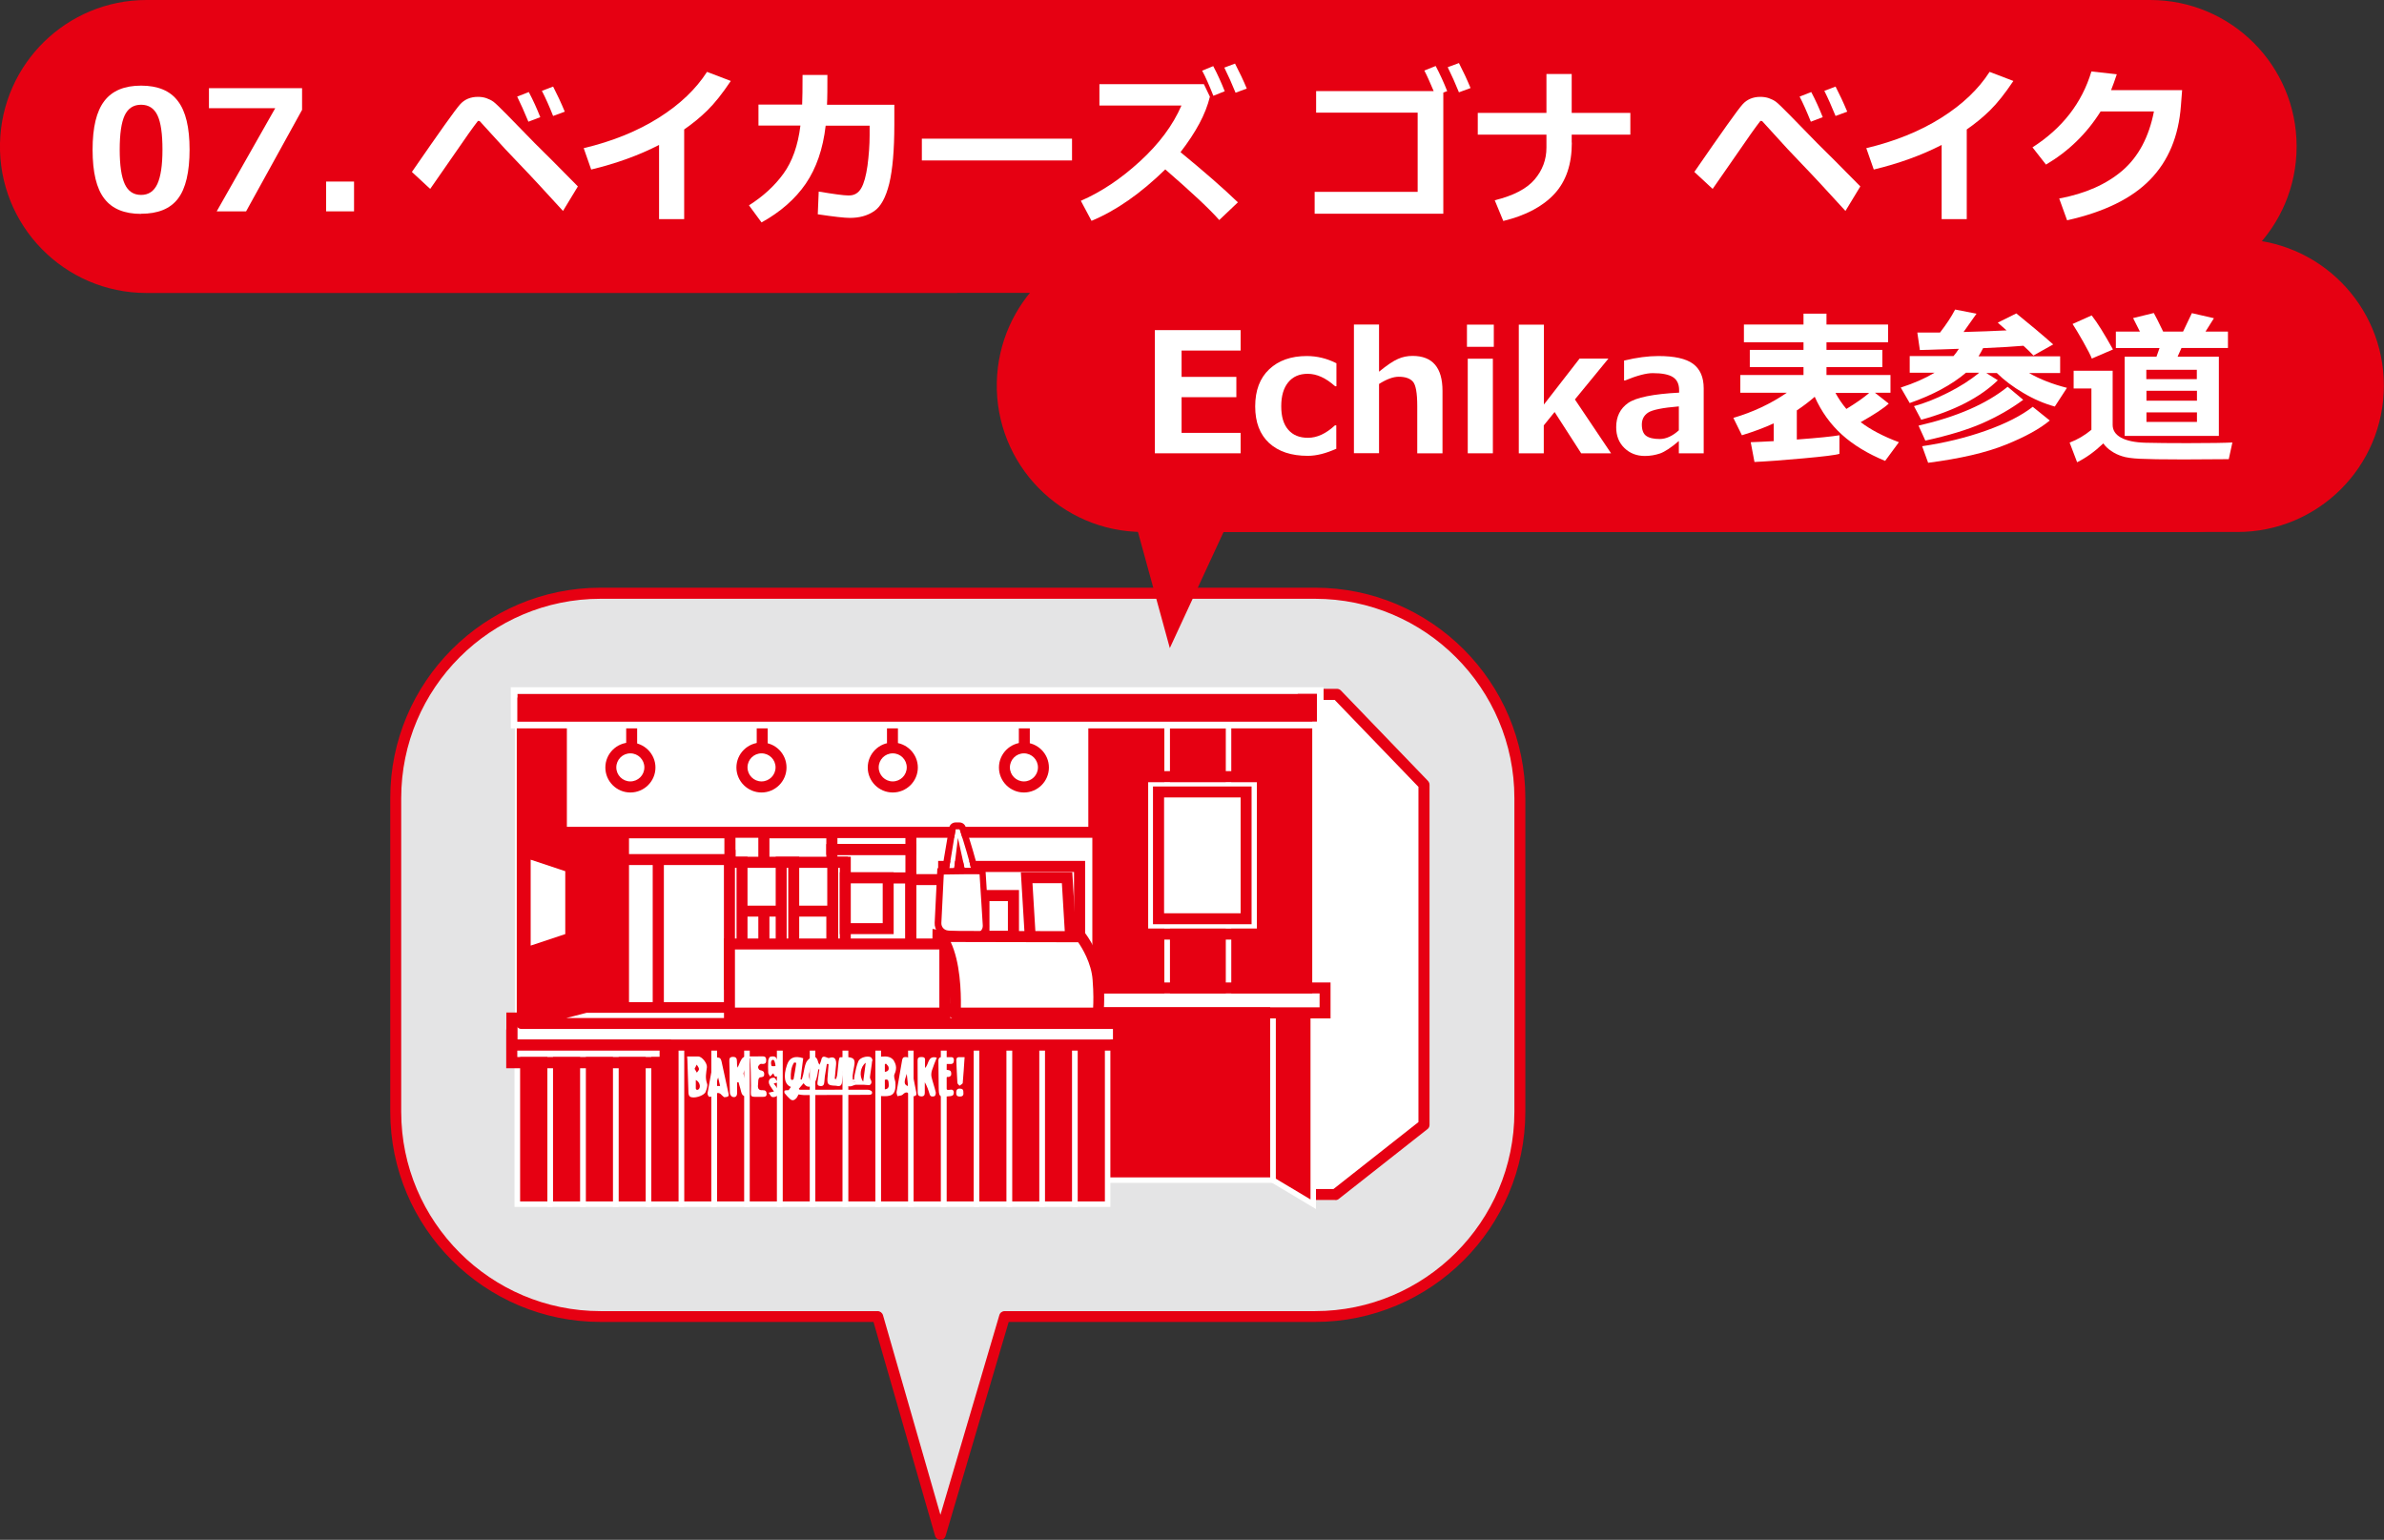 <?xml version="1.0" encoding="UTF-8"?>
<svg id="_レイヤー_2" data-name="レイヤー 2" xmlns="http://www.w3.org/2000/svg" viewBox="0 0 178.44 115.26">
  <rect x="0" y="0" width="178.44" height="115.26" fill="#333333" stroke="none"/>
  <defs>
    <style>
      .cls-1 {
        fill: #e4e4e5;
      }

      .cls-2 {
        fill: #fff;
      }

      .cls-3 {
        fill: #e60012;
      }
    </style>
  </defs>
  <g id="shop">
    <g>
      <g id="_04" data-name="04">
        <g>
          <path class="cls-1" d="M98.43,44.41h-53.48c-8.47,0-15.33,6.86-15.33,15.33v23.48c0,8.47,6.86,15.33,15.33,15.33h20.74l4.69,16.31,4.81-16.31h23.23c8.47,0,15.33-6.86,15.33-15.33v-23.48c0-8.47-6.86-15.33-15.33-15.33Z"/>
          <path class="cls-3" d="M70.38,115.26h0c-.18,0-.34-.12-.39-.3l-4.61-16.01h-20.43c-8.68,0-15.74-7.06-15.74-15.74v-23.48c0-8.68,7.06-15.74,15.74-15.74h53.48c8.68,0,15.74,7.06,15.74,15.74v23.48c0,8.68-7.06,15.74-15.74,15.74h-22.93l-4.72,16.01c-.05.18-.21.3-.4.3ZM44.95,44.82c-8.22,0-14.92,6.69-14.92,14.92v23.48c0,8.22,6.69,14.92,14.92,14.92h20.74c.18,0,.34.12.4.3l4.3,14.95,4.41-14.95c.05-.18.21-.3.4-.3h23.23c8.22,0,14.92-6.69,14.92-14.92v-23.48c0-8.22-6.69-14.92-14.92-14.92h-53.48Z"/>
        </g>
        <g>
          <g>
            <polygon class="cls-2" points="97.54 51.97 100.07 51.97 106.58 58.73 106.58 84.19 99.95 89.41 97.98 89.41 97.54 51.97"/>
            <path class="cls-3" d="M99.95,89.82h-1.97c-.23,0-.41-.18-.41-.41l-.44-37.44c0-.11.04-.22.12-.29s.18-.12.29-.12h2.53c.11,0,.22.05.3.13l6.51,6.76c.07.08.12.18.12.29v25.46c0,.13-.06.25-.16.32l-6.63,5.22c-.07.06-.16.09-.25.09ZM98.39,89h1.42l6.36-5.01v-25.09l-6.27-6.51h-1.94l.43,36.62Z"/>
          </g>
          <g>
            <g>
              <rect class="cls-2" x="38.72" y="53.58" width="44.36" height="26.53"/>
              <path class="cls-3" d="M83.17,80.2h-44.53v-26.71h44.53v26.71ZM38.81,80.02h44.18v-26.35h-44.18v26.35Z"/>
            </g>
            <g>
              <rect class="cls-3" x="38.61" y="52.13" width="9.17" height="25.41"/>
              <path class="cls-2" d="M47.85,77.61h-9.31v-25.55h9.31v25.55ZM38.68,77.48h9.04v-25.27h-9.04v25.27Z"/>
            </g>
            <g>
              <g>
                <rect class="cls-2" x="46.67" y="64.02" width="2.61" height="11.85"/>
                <path class="cls-3" d="M49.69,76.28h-3.43v-12.67h3.43v12.67ZM47.08,75.45h1.79v-11.02h-1.79v11.02Z"/>
              </g>
              <g>
                <rect class="cls-2" x="49.28" y="64.02" width="5.35" height="11.85"/>
                <path class="cls-3" d="M55.05,76.28h-6.18v-12.67h6.18v12.67ZM49.69,75.45h4.53v-11.02h-4.53v11.02Z"/>
              </g>
              <g>
                <rect class="cls-2" x="57.18" y="62.34" width="5.35" height="13.53"/>
                <path class="cls-3" d="M62.94,76.28h-6.18v-14.35h6.18v14.35ZM57.59,75.45h4.53v-12.7h-4.53v12.7Z"/>
              </g>
              <g>
                <rect class="cls-2" x="46.67" y="62.34" width="7.96" height="2"/>
                <path class="cls-3" d="M55.05,64.75h-8.79v-2.82h8.79v2.82ZM47.08,63.93h7.14v-1.18h-7.14v1.18Z"/>
              </g>
            </g>
            <g>
              <rect class="cls-2" x="62.26" y="62.3" width="5.91" height="1.28"/>
              <path class="cls-3" d="M68.59,63.99h-6.74v-2.1h6.74v2.1ZM62.68,63.17h5.09v-.45h-5.09v.45Z"/>
            </g>
            <g>
              <rect class="cls-2" x="62.26" y="63.59" width="5.91" height="2.25"/>
              <path class="cls-3" d="M68.59,66.25h-6.74v-3.07h6.74v3.07ZM62.68,65.43h5.09v-1.42h-5.09v1.42Z"/>
            </g>
            <g>
              <rect class="cls-2" x="62.26" y="65.72" width="5.91" height="6.28"/>
              <path class="cls-3" d="M68.59,72.41h-6.74v-7.11h6.74v7.11ZM62.68,71.59h5.09v-5.46h-5.09v5.46Z"/>
            </g>
            <g>
              <rect class="cls-2" x="68.18" y="65.84" width="2.45" height="5.71"/>
              <path class="cls-3" d="M71.04,71.96h-3.28v-6.53h3.28v6.53ZM68.59,71.14h1.63v-4.89h-1.63v4.89Z"/>
            </g>
            <g>
              <rect class="cls-2" x="70.63" y="64.85" width="10.18" height="6.62"/>
              <path class="cls-3" d="M81.22,71.88h-11v-7.44h11v7.44ZM71.04,71.06h9.35v-5.79h-9.35v5.79Z"/>
            </g>
            <g>
              <rect class="cls-2" x="54.73" y="64.55" width="8.33" height="3.66"/>
              <path class="cls-3" d="M63.47,68.61h-9.15v-4.48h9.15v4.48ZM55.14,67.79h7.51v-2.83h-7.51v2.83Z"/>
            </g>
            <g>
              <polygon class="cls-3" points="98.3 90.14 95.28 88.33 95.28 75.49 98.3 75.49 98.3 90.14"/>
              <path class="cls-2" d="M98.5,90.5l-3.43-2.05v-13.17h3.43v15.21ZM95.48,88.22l2.61,1.56v-14.08h-2.61v12.52Z"/>
            </g>
            <g>
              <rect class="cls-3" x="81.36" y="74.36" width="13.92" height="13.97"/>
              <path class="cls-2" d="M95.48,88.54h-14.33v-14.38h14.33v14.38ZM81.56,88.13h13.51v-13.56h-13.51v13.56Z"/>
            </g>
            <g>
              <rect class="cls-3" x="96.35" y="56.18" width="1.18" height="13.84"/>
              <path class="cls-2" d="M97.59,70.07h-1.28v-13.94h1.28v13.94ZM96.4,69.97h1.09v-13.74h-1.09v13.74Z"/>
            </g>
            <g>
              <rect class="cls-3" x="81.69" y="52.85" width="16.61" height="21.9"/>
              <path class="cls-2" d="M98.37,74.83h-16.75v-22.05h16.75v22.05ZM81.76,74.68h16.46v-21.76h-16.46v21.76Z"/>
            </g>
            <g>
              <rect class="cls-2" x="42.01" y="54.05" width="39.85" height="8.25"/>
              <path class="cls-3" d="M82.27,62.71h-40.67v-9.08h40.67v9.08ZM42.43,61.89h39.03v-7.43h-39.03v7.43Z"/>
            </g>
            <g>
              <g>
                <circle class="cls-2" cx="47.18" cy="57.44" r="1.46"/>
                <path class="cls-3" d="M47.18,59.32c-1.03,0-1.87-.84-1.87-1.87s.84-1.87,1.87-1.87,1.88.84,1.88,1.87-.84,1.87-1.88,1.87ZM47.18,56.39c-.58,0-1.05.47-1.05,1.05s.47,1.05,1.05,1.05,1.05-.47,1.05-1.05-.47-1.05-1.05-1.05Z"/>
              </g>
              <g>
                <circle class="cls-2" cx="57" cy="57.44" r="1.46"/>
                <path class="cls-3" d="M57,59.32c-1.03,0-1.88-.84-1.88-1.87s.84-1.87,1.88-1.87,1.87.84,1.87,1.87-.84,1.87-1.87,1.87ZM57,56.39c-.58,0-1.05.47-1.05,1.05s.47,1.05,1.05,1.05,1.05-.47,1.05-1.05-.47-1.05-1.05-1.05Z"/>
              </g>
              <g>
                <circle class="cls-2" cx="66.82" cy="57.44" r="1.46"/>
                <path class="cls-3" d="M66.82,59.32c-1.03,0-1.87-.84-1.87-1.87s.84-1.87,1.87-1.87,1.88.84,1.88,1.87-.84,1.87-1.88,1.87ZM66.82,56.39c-.58,0-1.05.47-1.05,1.05s.47,1.05,1.05,1.05,1.05-.47,1.05-1.05-.47-1.05-1.05-1.05Z"/>
              </g>
              <g>
                <circle class="cls-2" cx="76.64" cy="57.44" r="1.46"/>
                <path class="cls-3" d="M76.64,59.32c-1.03,0-1.87-.84-1.87-1.87s.84-1.87,1.87-1.87,1.87.84,1.87,1.87-.84,1.87-1.87,1.87ZM76.64,56.39c-.58,0-1.05.47-1.05,1.05s.47,1.05,1.05,1.05,1.05-.47,1.05-1.05-.47-1.05-1.05-1.05Z"/>
              </g>
            </g>
            <path class="cls-3" d="M47.28,56.37c-.23,0-.41-.18-.41-.41v-1.75c0-.23.18-.41.41-.41s.41.18.41.41v1.75c0,.23-.18.41-.41.41Z"/>
            <path class="cls-3" d="M57.05,56.19c-.23,0-.41-.18-.41-.41v-1.75c0-.23.18-.41.41-.41s.41.18.41.41v1.75c0,.23-.18.41-.41.41Z"/>
            <path class="cls-3" d="M66.8,55.99c-.23,0-.41-.18-.41-.41v-1.74c0-.23.18-.41.41-.41s.41.18.41.41v1.74c0,.23-.18.41-.41.41Z"/>
            <path class="cls-3" d="M76.67,56.11c-.23,0-.41-.18-.41-.41v-1.75c0-.23.18-.41.41-.41s.41.18.41.41v1.75c0,.23-.18.41-.41.41Z"/>
            <g>
              <g>
                <rect class="cls-3" x="80.45" y="77.81" width="2.45" height="12.33"/>
                <path class="cls-2" d="M83.11,90.34h-2.87v-12.74h2.87v12.74ZM80.66,89.93h2.04v-11.91h-2.04v11.91Z"/>
              </g>
              <g>
                <rect class="cls-3" x="78" y="77.81" width="2.45" height="12.33"/>
                <path class="cls-2" d="M80.66,90.34h-2.87v-12.74h2.87v12.74ZM78.2,89.93h2.04v-11.91h-2.04v11.91Z"/>
              </g>
              <g>
                <rect class="cls-3" x="75.54" y="77.81" width="2.45" height="12.33"/>
                <path class="cls-2" d="M78.2,90.34h-2.87v-12.74h2.87v12.74ZM75.75,89.93h2.04v-11.91h-2.04v11.91Z"/>
              </g>
              <g>
                <rect class="cls-3" x="73.09" y="77.81" width="2.45" height="12.33"/>
                <path class="cls-2" d="M75.75,90.34h-2.87v-12.74h2.87v12.74ZM73.29,89.93h2.04v-11.91h-2.04v11.91Z"/>
              </g>
              <g>
                <rect class="cls-3" x="70.63" y="77.81" width="2.45" height="12.33"/>
                <path class="cls-2" d="M73.29,90.34h-2.87v-12.74h2.87v12.74ZM70.84,89.93h2.04v-11.91h-2.04v11.91Z"/>
              </g>
              <g>
                <rect class="cls-3" x="68.18" y="77.81" width="2.45" height="12.33"/>
                <path class="cls-2" d="M70.84,90.34h-2.87v-12.74h2.87v12.74ZM68.38,89.93h2.04v-11.91h-2.04v11.91Z"/>
              </g>
              <g>
                <rect class="cls-3" x="65.72" y="77.81" width="2.45" height="12.33"/>
                <path class="cls-2" d="M68.38,90.34h-2.87v-12.74h2.87v12.74ZM65.93,89.93h2.04v-11.91h-2.04v11.91Z"/>
              </g>
              <g>
                <rect class="cls-3" x="63.27" y="77.81" width="2.45" height="12.33"/>
                <path class="cls-2" d="M65.93,90.34h-2.87v-12.74h2.87v12.74ZM63.48,89.93h2.04v-11.91h-2.04v11.91Z"/>
              </g>
              <g>
                <rect class="cls-3" x="60.81" y="77.81" width="2.45" height="12.33"/>
                <path class="cls-2" d="M63.48,90.34h-2.87v-12.74h2.87v12.74ZM61.02,89.93h2.04v-11.91h-2.04v11.91Z"/>
              </g>
              <g>
                <rect class="cls-3" x="58.36" y="77.81" width="2.45" height="12.33"/>
                <path class="cls-2" d="M61.02,90.34h-2.87v-12.74h2.87v12.74ZM58.57,89.93h2.04v-11.91h-2.04v11.91Z"/>
              </g>
              <g>
                <rect class="cls-3" x="55.91" y="77.81" width="2.45" height="12.33"/>
                <path class="cls-2" d="M58.57,90.34h-2.87v-12.74h2.87v12.74ZM56.11,89.93h2.04v-11.91h-2.04v11.91Z"/>
              </g>
              <g>
                <rect class="cls-3" x="53.45" y="77.81" width="2.45" height="12.33"/>
                <path class="cls-2" d="M56.11,90.34h-2.87v-12.74h2.87v12.74ZM53.66,89.93h2.04v-11.91h-2.04v11.91Z"/>
              </g>
              <g>
                <rect class="cls-3" x="51" y="77.81" width="2.45" height="12.33"/>
                <path class="cls-2" d="M53.66,90.34h-2.87v-12.74h2.87v12.74ZM51.2,89.93h2.04v-11.91h-2.04v11.91Z"/>
              </g>
              <g>
                <rect class="cls-3" x="48.54" y="77.81" width="2.45" height="12.33"/>
                <path class="cls-2" d="M51.2,90.34h-2.87v-12.74h2.87v12.74ZM48.75,89.93h2.04v-11.91h-2.04v11.91Z"/>
              </g>
              <g>
                <rect class="cls-3" x="46.09" y="77.81" width="2.45" height="12.33"/>
                <path class="cls-2" d="M48.75,90.34h-2.87v-12.74h2.87v12.74ZM46.29,89.93h2.04v-11.91h-2.04v11.91Z"/>
              </g>
              <g>
                <rect class="cls-3" x="43.63" y="77.81" width="2.45" height="12.33"/>
                <path class="cls-2" d="M46.29,90.34h-2.87v-12.74h2.87v12.74ZM43.84,89.93h2.04v-11.91h-2.04v11.91Z"/>
              </g>
              <g>
                <rect class="cls-3" x="41.18" y="77.81" width="2.45" height="12.33"/>
                <path class="cls-2" d="M43.84,90.34h-2.87v-12.74h2.87v12.74ZM41.38,89.93h2.04v-11.91h-2.04v11.91Z"/>
              </g>
              <g>
                <rect class="cls-3" x="38.72" y="77.81" width="2.45" height="12.33"/>
                <path class="cls-2" d="M41.38,90.34h-2.87v-12.74h2.87v12.74ZM38.93,89.93h2.04v-11.91h-2.04v11.91Z"/>
              </g>
            </g>
            <g>
              <rect class="cls-2" x="38.72" y="77.9" width="10.66" height="1.22"/>
              <path class="cls-3" d="M49.38,77.9v1.22h-10.66v-1.22h10.66M50.22,77.06h-12.33v2.9h12.33v-2.9h0Z"/>
            </g>
            <g>
              <rect class="cls-2" x="38.72" y="76.61" width="44.6" height="1.2"/>
              <path class="cls-3" d="M83.32,76.61v1.2h-44.6v-1.2h44.6M84.15,75.79h-46.25v2.85h46.25v-2.85h0Z"/>
            </g>
            <g>
              <polygon class="cls-2" points="83.32 76.61 39.04 76.61 43.91 75.41 78.03 75.41 83.32 76.61"/>
              <path class="cls-3" d="M83.32,77.02h-44.29c-.21,0-.38-.16-.41-.36-.03-.21.11-.4.31-.45l4.87-1.2h34.22s5.38,1.2,5.38,1.2c.2.05.34.24.32.45-.02.21-.2.37-.41.37ZM42.39,76.2h37.26l-1.71-.39h-34.03s-1.52.39-1.52.39Z"/>
            </g>
            <g>
              <rect class="cls-3" x="87.36" y="54.33" width="4.6" height="20.78"/>
              <path class="cls-2" d="M92.16,75.31h-5.01v-21.2h5.01v21.2ZM87.57,74.9h4.18v-20.37h-4.18v20.37Z"/>
            </g>
            <g>
              <rect class="cls-2" x="81.22" y="74.36" width="17.55" height="1.04"/>
              <path class="cls-3" d="M98.77,74.36v1.04h-17.55v-1.04h17.55M99.59,73.54h-19.19v2.69h19.19v-2.69h0Z"/>
            </g>
            <g>
              <rect class="cls-2" x="85.94" y="58.54" width="8.15" height="10.97"/>
              <path class="cls-3" d="M94.08,58.54v10.97h-8.15v-10.97h8.15M94.91,57.72h-9.79v12.61h9.79v-12.61h0Z"/>
            </g>
            <g>
              <rect class="cls-2" x="86.72" y="59.28" width="6.55" height="9.49"/>
              <path class="cls-3" d="M93.68,69.18h-7.38v-10.31h7.38v10.31ZM87.13,68.36h5.73v-8.67h-5.73v8.67Z"/>
            </g>
            <g>
              <rect class="cls-3" x="38.72" y="51.93" width="59.85" height="2.09"/>
              <path class="cls-2" d="M98.57,51.93v2.09h-59.85v-2.09h59.85M99.07,51.44h-60.84v3.08h60.84v-3.08h0Z"/>
            </g>
            <g>
              <rect class="cls-2" x="54.6" y="64.55" width=".94" height="9.11"/>
              <path class="cls-3" d="M55.95,74.07h-1.76v-9.94h1.76v9.94ZM55.01,73.25h.12v-8.29h-.12v8.29Z"/>
            </g>
            <g>
              <rect class="cls-2" x="58.46" y="64.55" width=".94" height="9.11"/>
              <path class="cls-3" d="M59.82,74.07h-1.76v-9.94h1.76v9.94ZM58.88,73.25h.12v-8.29h-.12v8.29Z"/>
            </g>
            <g>
              <rect class="cls-2" x="62.33" y="64.55" width=".94" height="9.11"/>
              <path class="cls-3" d="M63.68,74.07h-1.76v-9.94h1.76v9.94ZM62.74,73.25h.12v-8.29h-.12v8.29Z"/>
            </g>
            <g>
              <polygon class="cls-2" points="42.4 69.99 39.63 70.91 39.63 64.23 42.4 65.15 42.4 69.99"/>
              <path class="cls-3" d="M39.54,71.03v-6.92l2.94.98v4.97l-2.94.98ZM39.72,64.35v6.43l2.59-.86v-4.71l-2.59-.86ZM42.4,69.99h0,0Z"/>
            </g>
            <g>
              <g>
                <polygon class="cls-2" points="80.15 70.18 77.12 70.18 76.85 65.7 79.88 65.7 80.15 70.18"/>
                <path class="cls-3" d="M80.58,70.59h-3.85l-.32-5.3h3.85l.32,5.3ZM77.5,69.76h2.2l-.22-3.65h-2.2l.22,3.65Z"/>
              </g>
              <g>
                <rect class="cls-2" x="73.65" y="67.04" width="2.2" height="3.05"/>
                <path class="cls-3" d="M76.27,70.5h-3.02v-3.88h3.02v3.88ZM74.06,69.68h1.38v-2.23h-1.38v2.23Z"/>
              </g>
              <g>
                <g>
                  <path class="cls-2" d="M72.56,64.5c-.21-.8-.73-2.44-.73-2.44h-.3s-.54,3.14-.52,3.16v.12s.37,0,.37,0l.32-2.62c.06.26.61,2.81.61,2.81h.44s.02-.23-.19-1.03Z"/>
                  <path class="cls-3" d="M71.83,62.06s.52,1.64.73,2.44c.21.8.19,1.03.19,1.03h-.44s-.54-2.55-.61-2.81l-.32,2.62h-.37v-.12s.52-3.16.52-3.16h.3M71.83,61.56h-.3c-.24,0-.45.17-.49.41-.37,2.15-.5,2.92-.51,3.24h-.02s0,.12,0,.12c0,.13.05.26.14.35.09.09.22.15.35.15h.37c.19,0,.35-.1.44-.26,0,.04.01.06.01.06.05.23.25.39.48.39h.44c.26,0,.47-.2.49-.46,0-.09,0-.39-.21-1.19-.21-.8-.72-2.4-.74-2.47-.07-.21-.26-.34-.47-.34h0Z"/>
                </g>
                <g>
                  <path class="cls-2" d="M70.4,65.23s3.14-.07,3.14,0c0,.05.16,2.62.25,4.03.03.48-.38.87-.86.83l-2.02-.19c-.42-.04-.73-.4-.71-.82l.19-3.85Z"/>
                  <path class="cls-3" d="M73.01,70.34s-.06,0-.1,0l-2.02-.19c-.55-.05-.96-.53-.93-1.08l.2-4.08h.23c3.17-.07,3.22-.03,3.31.06l.07.07v.11c0,.07.09,1.34.16,2.57l.09,1.45c.02.3-.09.59-.31.8-.19.19-.45.29-.72.29ZM70.64,65.47l-.18,3.62c-.01.29.2.53.49.56l2.02.19c.17.01.32-.04.43-.15.11-.11.17-.26.16-.42l-.09-1.45c-.09-1.4-.13-2.07-.15-2.38-.44-.01-1.58,0-2.67.02Z"/>
                </g>
              </g>
            </g>
            <g>
              <rect class="cls-2" x="63.27" y="65.7" width="3.21" height="3.81"/>
              <path class="cls-3" d="M66.89,69.92h-4.03v-4.63h4.03v4.63ZM63.68,69.1h2.39v-2.98h-2.39v2.98Z"/>
            </g>
            <g>
              <path class="cls-2" d="M71.55,75.91l-1.39-.97.05-4.92.51.09s.79.75,1.04,2.39-.22,3.41-.22,3.41Z"/>
              <path class="cls-3" d="M71.79,76.59l-2.05-1.43.06-5.63,1.11.2.09.09s.9.87,1.17,2.62c.26,1.7-.21,3.51-.23,3.58l-.15.57ZM70.57,74.73l.7.49c.11-.63.24-1.68.09-2.66-.15-.99-.52-1.63-.74-1.94l-.05,4.1Z"/>
            </g>
            <g>
              <path class="cls-2" d="M71.5,75.83c0-.14.22-3.97-1.05-5.73l10.46.02s1.15,1.48,1.27,3.19,0,2.52,0,2.52h-10.69Z"/>
              <path class="cls-3" d="M82.19,76.24h-10.69c-.23,0-.41-.18-.41-.41,0,0,0-.07,0-.08.03-.91.06-3.98-.98-5.42-.09-.13-.1-.29-.03-.43s.21-.22.37-.22h0l10.46.02c.13,0,.25.06.32.16.05.06,1.22,1.6,1.36,3.42.13,1.74,0,2.58,0,2.62-.03.2-.2.35-.41.35ZM71.93,75.42h9.89c.02-.38.04-1.07-.04-2.08-.09-1.26-.8-2.41-1.08-2.81l-9.54-.02c.71,1.51.78,3.69.76,4.91Z"/>
            </g>
            <g>
              <rect class="cls-2" x="54.6" y="70.66" width="16.12" height="5.17"/>
              <path class="cls-3" d="M71.13,76.24h-16.94v-5.99h16.94v5.99ZM55.01,75.42h15.3v-4.35h-15.3v4.35Z"/>
            </g>
          </g>
          <g>
            <path class="cls-2" d="M65.31,79.41c0-.09-.06-.24-.14-.28-.27-.12-.8.03-.92.3-.14.32-.2.68-.28,1.02-.03.12-.03.24-.04.36h-.1c0-.1-.02-.19-.01-.29.03-.23.06-.47.11-.7.05-.25.08-.54-.17-.63-.27-.1-.59-.06-.89-.05-.04,0-.09.19-.1.3-.04.33-.06.65-.1.98-.01.12-.06.23-.09.35-.03,0-.07-.01-.1-.02.02-.25.05-.5.07-.75.01-.17.05-.35.03-.52-.04-.31-.22-.39-.51-.29-.04.02-.11,0-.15-.02-.31-.14-.4-.09-.46.22-.02.09-.07.18-.12.31-.05-.09-.08-.12-.09-.16-.05-.22-.15-.48-.39-.44-.19.04-.42.23-.51.41-.13.28-.16.61-.23.92-.03.13-.07.25-.11.38-.03,0-.06-.01-.09-.02.07-.53.14-1.06.2-1.58-.65-.21-1.03-.04-1.21.49-.3.86-.19,1.48.29,1.66-.07.09-.13.18-.17.24-.12.01-.22,0-.3.04-.02,0-.03.15,0,.19.13.16.26.3.41.44.17.15.33.08.46-.06.08-.09.12-.21.17-.29.15.02.29.05.42.05.68,0,1.36,0,2.03-.01.92,0,1.85-.01,2.77-.01.18,0,.34-.03.27-.24-.02-.07-.2-.14-.31-.14-1.42-.01-2.84,0-4.26,0-.28,0-.56,0-.84,0-.02-.02-.04-.05-.06-.07.11-.13.23-.26.36-.42.22.33.47.32.69.13.13-.11.22-.29.27-.46.07-.23.1-.47.14-.71.03,0,.05,0,.08.01-.04.3-.09.6-.13.89-.02.15-.06.32.17.35.23.04.32-.09.33-.29.01-.14.02-.29.04-.43.05-.31.1-.62.15-.93.05,0,.09,0,.13.01-.02.3-.04.6-.07.9-.06.64,0,.7.62.72.02,0,.04,0,.06.01.29.07.38-.07.41-.34.03-.37.09-.73.15-1.1.01-.09.08-.17.12-.26.03,0,.05.02.08.03,0,.09,0,.18,0,.27-.02.35-.07.7-.07,1.04,0,.38.2.49.55.33.05-.02.11-.04.16-.05.22,0,.43,0,.65,0,.11,0,.24.03.34.02,0,0,0,0,0,0,0,0,0,0,0,0,.02,0,.05,0,.07,0,.17-.1.17-.27.06-.45-.05-.08-.03-.22-.01-.33.04-.35.11-.69.14-1.04ZM60.64,80.88c-.16-.34-.04-.65.04-1.03.12.1.24.15.27.23.07.18-.12.67-.3.8ZM59.41,80.77s-.08.07-.12.07c-.04,0-.1-.06-.1-.1-.01-.43.01-.84.25-1.21.05,0,.11.02.16.03,0,0,0,0,0,0-.06.4-.12.81-.2,1.21ZM64.03,81.02s0,0,0,0c.07-.43.11-.87.21-1.29-.11.42-.15.86-.21,1.29ZM64.03,81.02s0,0,0,0c-.17-.06-.33-.12-.49-.18.17.06.33.12.5.17ZM62.99,80.62c.09-.41.19-.81.29-1.21h0c-.1.4-.2.81-.29,1.21ZM63.29,79.41h0c.12.04.2.1.25.18-.05-.08-.13-.14-.25-.18ZM64.61,80.96c-.32-.38-.22-1.12.19-1.41-.06.44-.12.89-.19,1.41Z"/>
            <path class="cls-2" d="M57.11,81.6c-.34.04-.41-.14-.37-.43.02-.12,0-.25.03-.37.01-.06.08-.16.13-.16.16-.02.31-.02.3-.25,0-.22-.15-.25-.32-.29-.06-.01-.14-.14-.14-.22,0-.08.08-.17.14-.22.05-.04.14-.03.21-.02.2,0,.27-.1.26-.29,0-.18-.06-.28-.27-.28-.42.01-.84,0-1.26.01-.11,0-.24.09-.3.18-.13.21-.21.44-.31.66-.05-.17-.05-.32-.05-.48,0-.22-.07-.34-.32-.33-.25.01-.25.16-.25.33,0,.28.02.55.02.83,0,.51,0,1.03.02,1.54,0,.1.1.26.19.29.22.07.35-.04.35-.28,0-.27,0-.53,0-.8.04,0,.07,0,.11-.01.04.15.08.31.13.46.05.17.07.36.17.49.07.09.25.11.38.12.03,0,.11-.2.09-.28-.11-.43-.24-.85-.36-1.27-.02-.08-.06-.17-.03-.24.15-.38.32-.75.48-1.12.06.7.06,1.4.07,2.09.01.96-.2.84.91.84.15,0,.26-.03.26-.21,0-.19-.08-.3-.28-.28Z"/>
            <path class="cls-2" d="M52.91,79.9c.04-.31-.37-.81-.63-.82-.28,0-.55,0-.85,0,.01.11.02.18.02.25.03.82.05,1.64.08,2.46,0,.1.04.24.11.29.26.19,1.06-.05,1.18-.36.07-.2.17-.45.1-.62-.15-.42-.06-.8-.01-1.21ZM52.15,79.69c.06.11.16.21.17.33,0,.09-.1.18-.16.27-.05-.09-.11-.18-.17-.29.06-.12.11-.21.16-.31ZM52.3,81.53s-.09.06-.13.05c-.04,0-.08-.07-.09-.1,0-.21,0-.42,0-.64.29.13.39.52.22.69Z"/>
            <path class="cls-2" d="M70.13,79.17c-.71-.19-.58.48-.89.77,0-.22-.01-.4,0-.57.02-.22-.11-.25-.28-.25-.19,0-.28.06-.28.26.01.8.01,1.6.01,2.4,0,.19.08.28.27.29.21,0,.26-.11.26-.29,0-.26,0-.51,0-.77.17.29.27.59.36.89.06.22.24.19.37.15.06-.02.11-.2.09-.29-.09-.39-.23-.77-.32-1.16-.03-.15-.01-.34.04-.49.1-.32.23-.62.36-.95Z"/>
            <path class="cls-2" d="M53.71,79.15c-.26,0-.29.19-.32.37-.15.77-.3,1.53-.43,2.3-.02.09.07.27.13.28.12,0,.29-.03.36-.11.18-.22.38-.24.56-.03.07.08.16.14.2.17.24-.02.38-.04.32-.27-.17-.78-.34-1.56-.51-2.35-.04-.16-.06-.35-.31-.35ZM53.75,80.64c.04.2.09.4.15.65h-.26s-.03-.03-.03-.04c.03-.2.06-.4.15-.61Z"/>
            <path class="cls-2" d="M66.92,79.41c-.23-.34-.57-.35-.93-.32-.21.02-.31.1-.3.33.02.39,0,.78,0,1.17h.03c0,.4-.01.8,0,1.2,0,.09.11.24.18.25.76.05,1.18,0,1.12-.99,0-.12-.06-.24-.08-.36-.01-.09-.03-.2.01-.28.16-.34.17-.67-.04-.99ZM66.23,81.54v-.71c.21-.08.27.04.28.2.01.21.08.47-.28.51ZM66.23,80.24v-.57s.05-.04.08-.06c.07.09.18.17.2.27.04.17-.02.32-.28.35Z"/>
            <path class="cls-2" d="M71.12,79.64c.2.02.27-.08.28-.27,0-.2-.09-.25-.26-.24-.19,0-.39.01-.58,0-.24-.02-.33.07-.32.32.02.61,0,1.23.02,1.84.01.85.01.84.87.76.18-.02.25-.08.26-.26,0-.21-.13-.25-.28-.22-.32.06-.37-.11-.35-.36,0-.1,0-.21,0-.31,0-.17,0-.31.24-.29.07,0,.18-.08.19-.14.02-.1.01-.25-.05-.31-.06-.07-.21-.06-.34-.09,0-.13.01-.26.02-.43.13,0,.22,0,.31,0Z"/>
            <path class="cls-2" d="M68.11,79.4c-.04-.19-.1-.28-.32-.28-.24,0-.25.14-.28.31-.13.77-.27,1.53-.4,2.3-.02.1.04.21.06.32.14-.04.31-.03.4-.12.2-.2.35-.22.53,0,.05.07.15.11.16.12.32.03.36-.09.32-.3-.16-.78-.31-1.57-.46-2.35ZM67.87,80.38c.04.33.07.6.1.92-.32-.11-.32-.29-.1-.92Z"/>
            <path class="cls-2" d="M57.92,81.1c.1-.03.21-.05.31-.08-.08-.12-.16-.23-.25-.34-.01-.02-.06-.01-.09-.01-.31,0-.44.27-.27.57.1.17.22.32.31.46-.15.03-.28.06-.4.09.09.11.15.29.26.32.12.04.32-.02.4-.11.08-.09.09-.3.04-.42-.07-.18-.22-.34-.32-.48Z"/>
            <path class="cls-2" d="M71.82,81.27c.08-.07.23-.13.24-.21.06-.62.09-1.24.14-1.93-.16,0-.27,0-.38,0-.19-.01-.25.09-.24.26.03.55.04,1.11.08,1.66,0,.08.1.14.16.22Z"/>
            <path class="cls-2" d="M71.85,81.48c-.22,0-.28.13-.28.32,0,.19.07.28.27.28.19,0,.29-.08.27-.27,0-.19-.02-.33-.26-.32Z"/>
            <path class="cls-2" d="M57.89,80.35c.04.09.06.34.32.19,0-.34,0-.67,0-1,0-.09-.03-.18-.06-.27-.1-.24-.32-.21-.5-.17-.07.02-.14.2-.15.3-.02.3-.01.59,0,.89,0,.1.09.19.14.29.08-.08.16-.16.24-.24ZM57.74,79.41c.03-.07.13-.11.19-.05.05.04.15.44.1.44-.04,0-.27.03-.28-.02-.04-.11-.06-.27-.01-.37Z"/>
          </g>
        </g>
      </g>
      <polygon class="cls-3" points="84.21 36.3 87.56 48.51 92.45 37.95 84.21 36.3"/>
      <path class="cls-3" d="M71.64,21.93H10.96c-6.15,0-11.1-5.06-10.96-11.21h0C.14,4.76,5.01,0,10.97,0h149.97c6.06,0,10.96,4.91,10.96,10.96h0c0,6.06-4.91,10.96-10.96,10.96h-89.3"/>
      <path class="cls-3" d="M146.24,39.82h-60.67c-6.15,0-11.1-5.06-10.96-11.21h0c.14-5.96,5.01-10.71,10.96-10.71h78.47c6.06,0,10.96,4.91,10.96,10.96h0c0,6.06-4.91,10.96-10.96,10.96h-17.81"/>
      <path class="cls-3" d="M149.67,39.82h-60.67c-6.15,0-11.1-5.06-10.96-11.21h0c.14-5.96,5.01-10.71,10.96-10.71h78.47c6.06,0,10.96,4.91,10.96,10.96h0c0,6.06-4.91,10.96-10.96,10.96h-17.81"/>
      <g>
        <path class="cls-2" d="M10.56,16.01c-1.25,0-2.17-.38-2.75-1.14-.59-.76-.88-1.98-.88-3.66s.29-2.88.88-3.65c.59-.77,1.5-1.15,2.75-1.15s2.17.38,2.75,1.15c.59.76.88,1.98.88,3.64s-.29,2.92-.87,3.67c-.58.76-1.5,1.13-2.76,1.13ZM10.56,7.84c-.57,0-.98.27-1.23.8-.25.54-.37,1.39-.37,2.57s.13,2.03.38,2.57c.25.54.66.81,1.22.81s.96-.27,1.22-.82c.25-.55.38-1.4.38-2.57s-.12-2.03-.37-2.56c-.25-.53-.66-.8-1.23-.8Z"/>
        <path class="cls-2" d="M22.6,8.24l-4.18,7.58h-2.2l4.38-7.72h-4.96v-1.5h6.97v1.64Z"/>
        <path class="cls-2" d="M26.5,15.82h-2.09v-2.23h2.09v2.23Z"/>
        <path class="cls-2" d="M43.25,13.96l-1.11,1.83c-1.33-1.46-2.42-2.64-3.27-3.52s-1.42-1.5-1.73-1.85c-.31-.35-.72-.8-1.23-1.35-.02-.01-.06-.02-.1-.02-.02,0-.04,0-.05.02-.36.46-.91,1.24-1.65,2.32l-1.91,2.75-1.37-1.27c2.07-3,3.27-4.69,3.61-5.06.33-.37.78-.56,1.33-.56.23,0,.44.03.64.1.2.07.38.16.53.27.15.11.51.46,1.07,1.03l2.01,2.06c.72.7,1.79,1.78,3.22,3.23ZM40.44,8.77l-.89.34c-.32-.77-.6-1.4-.84-1.88l.87-.34c.33.62.61,1.25.86,1.88ZM42.27,8.36l-.87.32c-.28-.71-.56-1.34-.84-1.88l.84-.32c.3.58.59,1.2.87,1.87Z"/>
        <path class="cls-2" d="M51.21,16.4h-1.88v-5.55c-1.52.78-3.21,1.39-5.08,1.84l-.56-1.6c2.15-.51,4.02-1.27,5.61-2.27,1.59-1,2.79-2.15,3.62-3.44l1.78.68c-.63.94-1.21,1.67-1.75,2.2s-1.12,1-1.74,1.43v6.71Z"/>
        <path class="cls-2" d="M61.93,5.62c0,.94,0,1.68-.03,2.22h5.04v1.48c0,1.9-.13,3.38-.38,4.42-.26,1.05-.64,1.74-1.14,2.07-.5.34-1.1.5-1.81.5-.4,0-1.2-.09-2.4-.27l.07-1.7c1.14.19,1.88.29,2.2.29h.07c.4,0,.7-.18.91-.54.21-.36.36-.92.47-1.68.1-.76.16-1.53.16-2.29v-.71h-3.29c-.2,1.74-.7,3.18-1.49,4.34-.79,1.15-1.9,2.12-3.31,2.9l-.94-1.28c1.06-.67,1.92-1.46,2.58-2.37s1.09-2.11,1.27-3.6h-3.14v-1.57h3.27c.02-.46.03-1.2.03-2.22h1.87Z"/>
        <path class="cls-2" d="M80.24,12.01h-11.24v-1.63h11.24v1.63Z"/>
        <path class="cls-2" d="M92.66,15.14l-1.4,1.33c-.73-.83-2.08-2.09-4.04-3.79-1.83,1.79-3.67,3.08-5.52,3.85l-.8-1.5c1.52-.66,2.99-1.64,4.42-2.95,1.43-1.31,2.47-2.7,3.11-4.18h-6.14v-1.6h7.82l.45.94c-.16.65-.42,1.32-.79,2.01-.37.69-.84,1.4-1.41,2.14,1.73,1.42,3.17,2.67,4.3,3.76ZM91.67,6.83l-.85.34c-.32-.81-.6-1.44-.84-1.88l.83-.34c.33.62.61,1.25.86,1.88ZM93.32,6.63l-.84.31c-.27-.67-.55-1.29-.84-1.88l.8-.3c.33.64.63,1.26.88,1.87Z"/>
        <path class="cls-2" d="M108.03,16h-9.63v-1.64h7.71v-5.93h-7.6v-1.61h8.8c-.28-.66-.51-1.18-.7-1.54l.85-.34c.32.61.61,1.24.86,1.88l-.29.11v9.07ZM110.07,6.59l-.87.32c-.27-.67-.55-1.29-.84-1.88l.84-.31c.31.6.6,1.22.87,1.87Z"/>
        <path class="cls-2" d="M117.65,10.68c0,1.61-.43,2.89-1.3,3.83s-2.14,1.62-3.83,2.03l-.64-1.55c1.39-.34,2.39-.86,2.98-1.55.59-.69.89-1.49.89-2.39v-.97h-5.14v-1.63h5.14v-2.91h1.89v2.91h4.39v1.63h-4.39v.6Z"/>
        <path class="cls-2" d="M139.24,13.96l-1.11,1.83c-1.33-1.46-2.42-2.64-3.27-3.52s-1.42-1.5-1.73-1.85c-.31-.35-.72-.8-1.23-1.35-.02-.01-.06-.02-.1-.02-.02,0-.04,0-.05.02-.36.46-.91,1.24-1.65,2.32l-1.91,2.75-1.37-1.27c2.07-3,3.27-4.69,3.61-5.06.33-.37.78-.56,1.33-.56.22,0,.44.03.64.1.2.07.38.16.53.27.15.11.51.46,1.07,1.03l2.01,2.06c.72.7,1.79,1.78,3.22,3.23ZM136.43,8.77l-.89.34c-.31-.77-.59-1.4-.84-1.88l.87-.34c.33.62.61,1.25.86,1.88ZM138.26,8.36l-.87.32c-.29-.71-.57-1.34-.84-1.88l.84-.32c.3.58.59,1.2.87,1.87Z"/>
        <path class="cls-2" d="M147.21,16.4h-1.88v-5.55c-1.52.78-3.21,1.39-5.08,1.84l-.56-1.6c2.15-.51,4.02-1.27,5.61-2.27,1.59-1,2.79-2.15,3.62-3.44l1.78.68c-.63.94-1.21,1.67-1.75,2.2s-1.12,1-1.74,1.43v6.71Z"/>
        <path class="cls-2" d="M163.33,6.74l-.09,1.17c-.17,2.29-.94,4.14-2.31,5.54-1.37,1.41-3.44,2.42-6.21,3.04l-.59-1.63c1.97-.37,3.54-1.07,4.74-2.1,1.19-1.03,1.98-2.51,2.35-4.42h-3.99c-1.04,1.66-2.41,2.99-4.09,3.98l-1.01-1.29c2.23-1.43,3.7-3.32,4.41-5.68l1.9.21c-.15.46-.3.86-.43,1.19h5.31Z"/>
        <path class="cls-2" d="M92.86,33.93h-6.42v-9.22h6.42v1.53h-4.42v1.97h4.1v1.52h-4.1v2.67h4.42v1.53Z"/>
        <path class="cls-2" d="M100.04,33.58c-.79.36-1.51.54-2.15.54-1.24,0-2.2-.32-2.9-.96-.69-.64-1.04-1.55-1.04-2.74s.35-2.12,1.05-2.78,1.64-.99,2.81-.99c.77,0,1.51.18,2.22.54v1.72h-.1c-.69-.62-1.37-.93-2.05-.93-.62,0-1.11.21-1.46.64-.35.43-.52,1.02-.52,1.79s.17,1.35.52,1.75c.35.41.84.61,1.48.61.68,0,1.35-.31,2.02-.93h.1v1.73Z"/>
        <path class="cls-2" d="M107.97,33.93h-1.89v-3.53c0-.99-.11-1.6-.33-1.84-.22-.24-.57-.36-1.06-.36-.41,0-.9.18-1.47.54v5.18h-1.88v-9.63h1.88v3.53c.59-.48,1.06-.8,1.41-.95.35-.16.72-.23,1.1-.23,1.49,0,2.24.87,2.24,2.62v4.65Z"/>
        <path class="cls-2" d="M111.81,25.96h-2.01v-1.66h2.01v1.66ZM111.74,33.93h-1.88v-7.08h1.88v7.08Z"/>
        <path class="cls-2" d="M120.58,33.93h-2.23l-1.99-3.09-.81,1v2.09h-1.87v-9.63h1.88v5.98l2.67-3.44h2.16l-2.51,3.06,2.7,4.02Z"/>
        <path class="cls-2" d="M127.53,33.93h-1.87v-.92c-.57.49-1.04.8-1.4.93-.36.12-.74.19-1.14.19-.62,0-1.13-.2-1.54-.6-.41-.4-.61-.92-.61-1.55,0-.8.3-1.4.9-1.82.6-.41,1.87-.67,3.81-.77v-.19c0-.44-.15-.77-.46-.97-.31-.2-.81-.3-1.52-.3-.48,0-1.17.18-2.07.55h-.07v-1.49c.95-.23,1.8-.34,2.57-.34,1.19,0,2.06.19,2.59.58s.8,1,.8,1.84v4.87ZM125.66,32.21v-1.79c-1.23.1-2,.26-2.31.47-.31.21-.46.51-.46.89,0,.4.11.69.32.84.22.16.55.24,1.02.24s.96-.22,1.44-.66Z"/>
        <path class="cls-2" d="M137.68,33.97c-.27.09-1.17.2-2.71.34-1.54.14-2.76.23-3.65.27l-.28-1.48c.49-.02,1.06-.04,1.72-.08v-1.33c-.71.33-1.5.62-2.38.89l-.64-1.3c1.46-.43,2.79-1.05,4-1.88h-3.48v-1.33h4.73v-.59h-4.02v-1.29h4.02v-.57h-4.46v-1.33h4.46v-.81h1.72v.81h4.61v1.33h-4.61v.57h4.18v1.29h-4.18v.59h4.79v1.33h-1.16l1.03.81c-.35.33-1.05.8-2.1,1.39.75.57,1.71,1.07,2.86,1.5l-1.03,1.4c-1.31-.54-2.39-1.2-3.24-1.97-.85-.77-1.53-1.71-2.03-2.83-.41.36-.86.7-1.34,1.02v2.18c1.61-.12,2.67-.23,3.19-.32v1.38ZM139.91,29.41h-2.53c.25.45.52.85.82,1.2.75-.46,1.32-.86,1.71-1.2Z"/>
        <path class="cls-2" d="M149.55,28.45c-1.34,1.3-3.26,2.29-5.75,2.97l-.54-1.02c.78-.21,1.62-.54,2.53-1,.9-.45,1.69-.95,2.35-1.5h-.99c-1.06.9-2.47,1.66-4.21,2.27l-.67-1.16c.99-.32,1.83-.69,2.53-1.11h-1.86v-1.25h3.28c.14-.16.27-.34.4-.54l-2.92.09-.19-1.31c.21,0,.45,0,.73,0s.61,0,.97,0c.47-.61.85-1.18,1.13-1.72l1.6.31c-.22.31-.54.77-.97,1.37,1.17-.03,2.24-.07,3.22-.12l-.66-.58,1.39-.69c.98.79,1.9,1.56,2.76,2.32l-1.48.83c-.19-.21-.44-.45-.75-.73-.66.06-1.66.12-3.02.18-.1.21-.22.41-.34.61h6.11v1.25h-2.33c.82.47,1.77.84,2.84,1.11l-.91,1.4c-.8-.22-1.59-.56-2.36-1.02-.77-.45-1.43-.95-1.98-1.49h-.79l.86.54ZM151.43,29.93c-.92.68-1.94,1.26-3.05,1.75-1.12.49-2.54.92-4.27,1.3l-.51-1.12c2.86-.66,5.08-1.62,6.67-2.91l1.17.98ZM153.43,31.47c-.74.62-1.84,1.23-3.31,1.82-1.46.59-3.4,1.04-5.8,1.35l-.45-1.24c1.68-.25,3.27-.63,4.76-1.16,1.5-.53,2.67-1.13,3.52-1.79l1.28,1.03Z"/>
        <path class="cls-2" d="M167.09,33.13l-.27,1.24c-1.3.01-2.43.02-3.39.02-1.6,0-2.69-.02-3.27-.05-.59-.03-1.03-.09-1.32-.19-.29-.09-.57-.22-.81-.39-.25-.16-.45-.36-.6-.57-.64.61-1.29,1.08-1.96,1.41l-.56-1.47c.6-.23,1.14-.55,1.63-.96v-3.09h-1.33v-1.33h2.92v4.05c0,.41.21.73.63.96.42.23,1.04.36,1.84.38s1.84.03,3.11.03c1.7,0,2.83-.02,3.39-.05ZM158.15,26.16l-1.58.68c-.08-.22-.3-.65-.65-1.27s-.62-1.06-.79-1.32l1.43-.64c.44.56.96,1.41,1.59,2.54ZM159.03,32.63v-5.93h2.38l.23-.65h-3.27v-1.23h1.8l-.51-1.01,1.55-.38c.13.22.36.69.7,1.39h1.49l.66-1.38,1.65.38-.63,1h1.68v1.23h-3.48c-.05.11-.15.33-.29.65h3.09v5.93h-7.07ZM164.43,28.38v-.7h-3.78v.7h3.78ZM160.66,29.99h3.78v-.74h-3.78v.74ZM160.66,31.58h3.78v-.71h-3.78v.71Z"/>
      </g>
    </g>
  </g>
</svg>